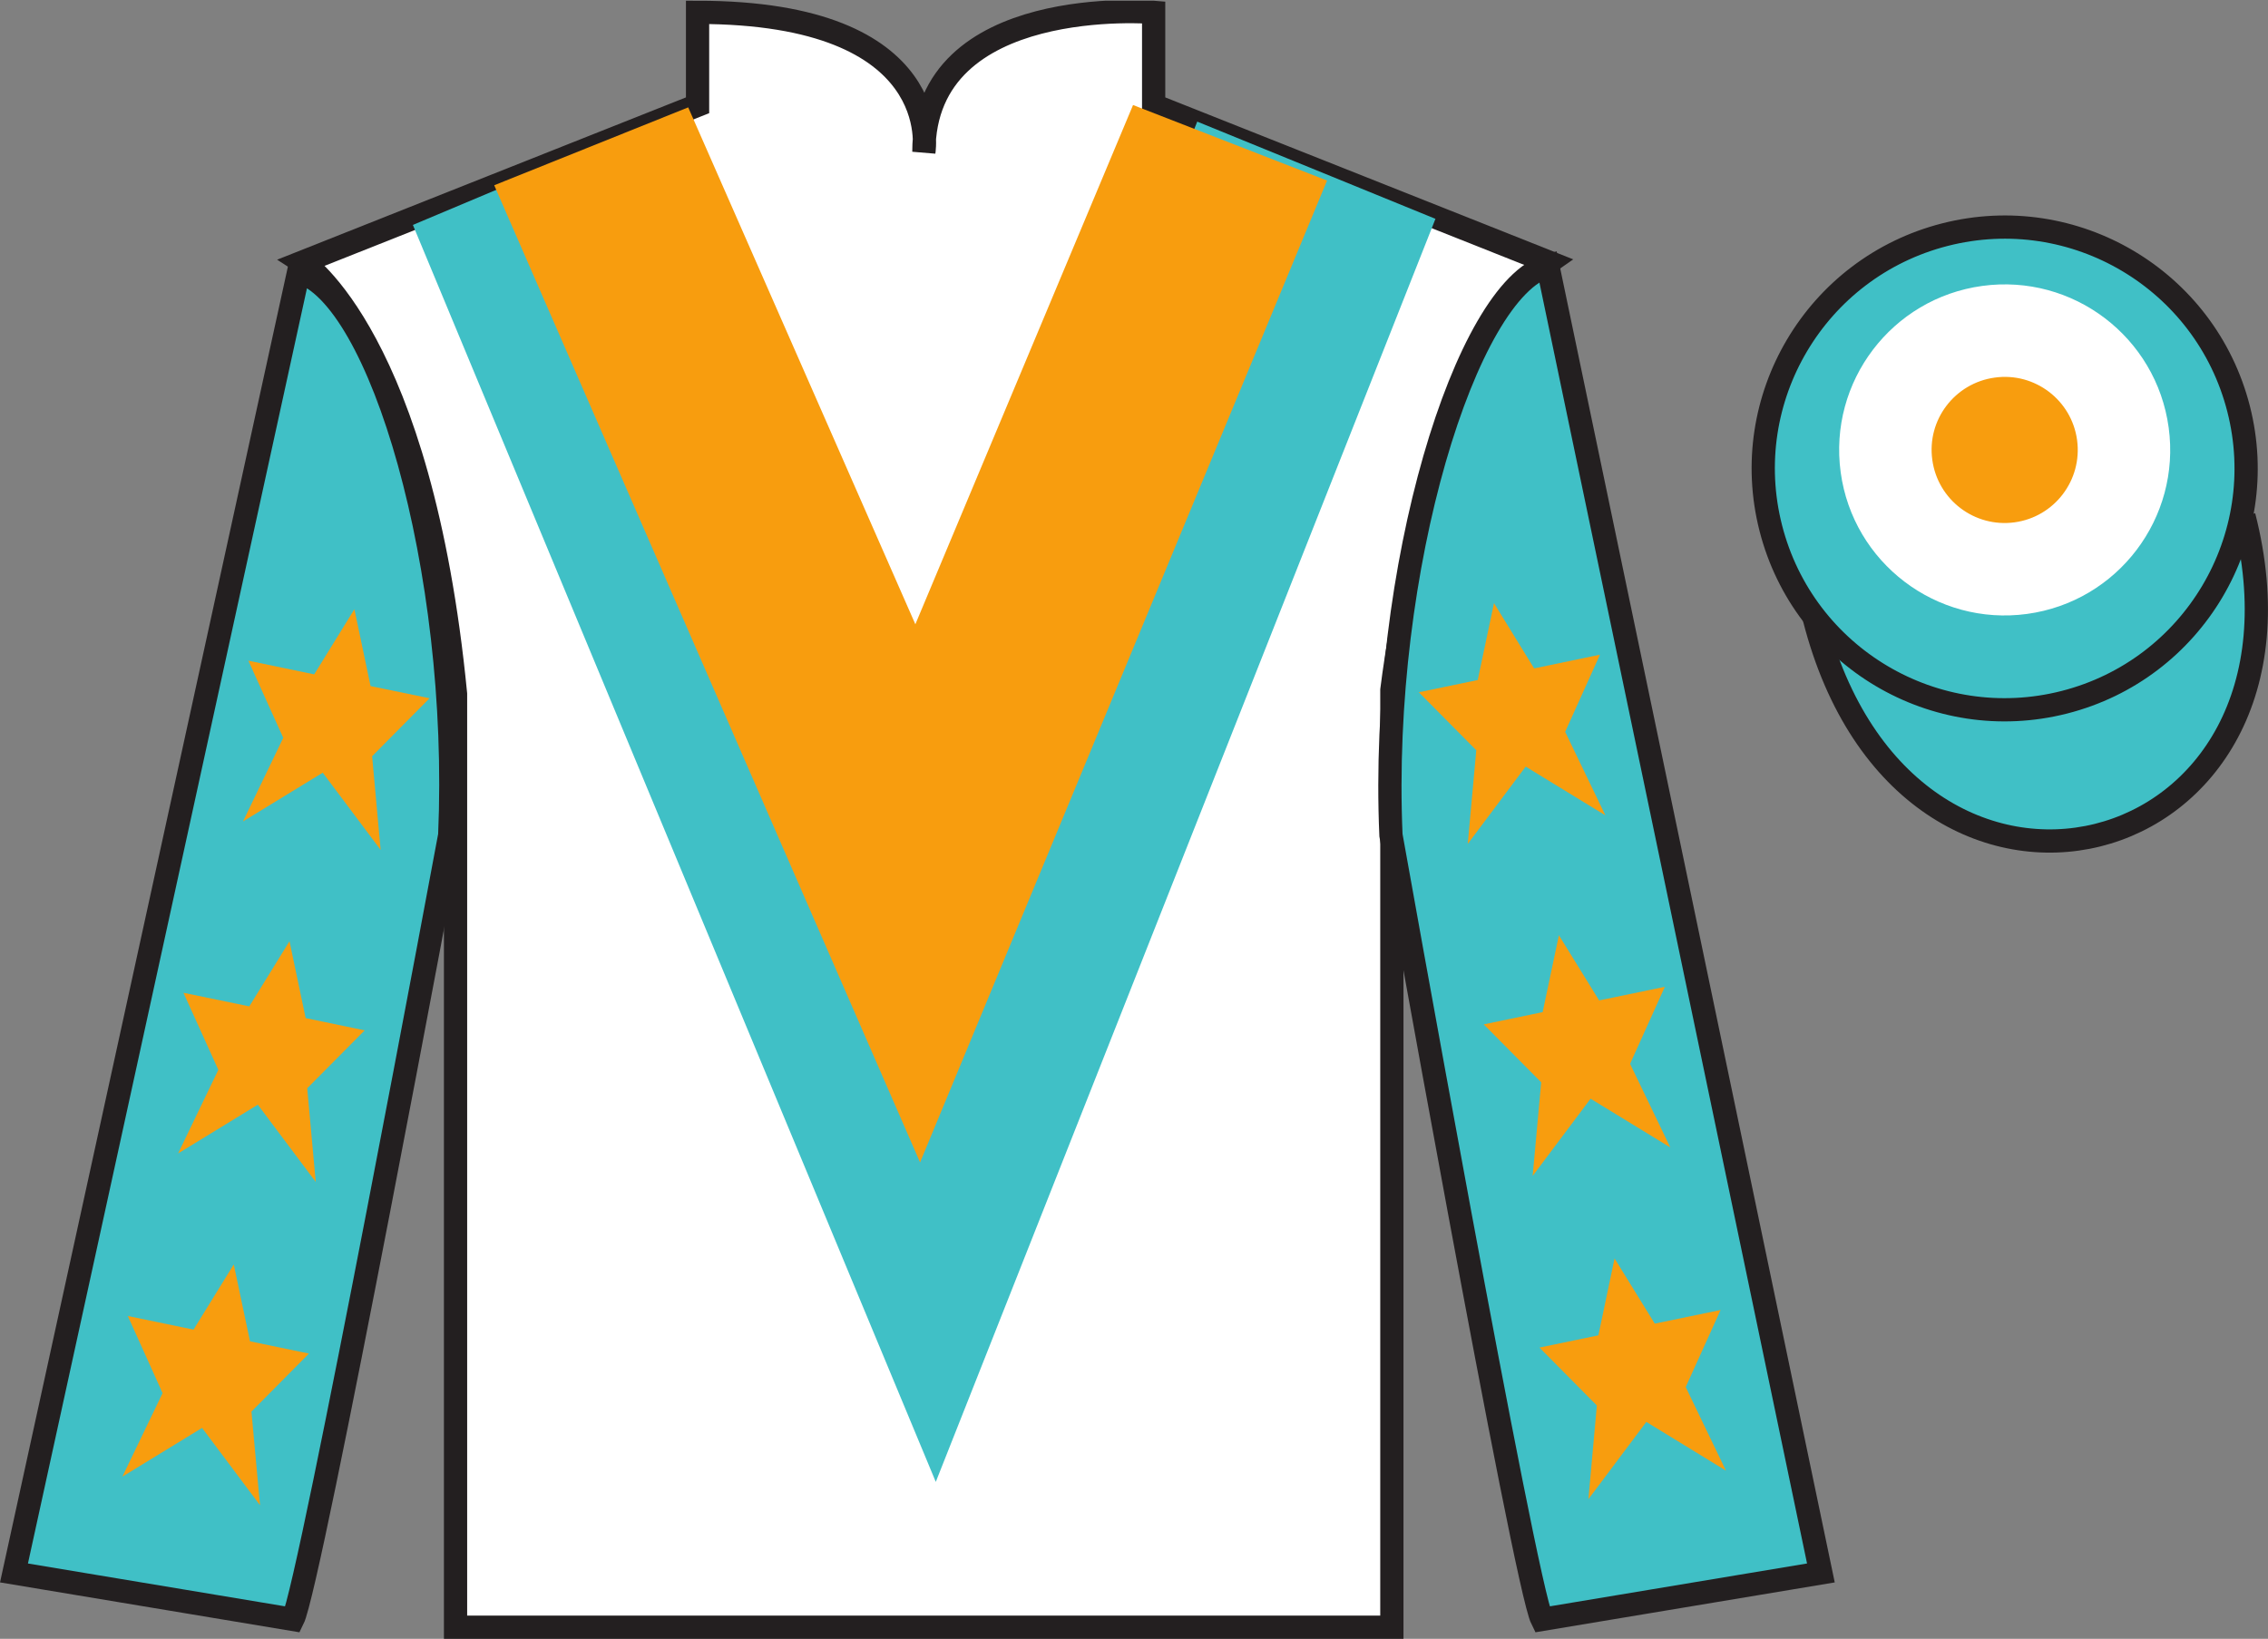 <?xml version="1.0" encoding="UTF-8"?>
<svg xmlns="http://www.w3.org/2000/svg" xmlns:xlink="http://www.w3.org/1999/xlink" width="97.59pt" height="70.53pt" viewBox="0 0 97.59 70.53" version="1.1">
<rect x="0" y="0" width="97.59" height="70.53" fill="#808080" stroke="none"/>
<defs>
<clipPath id="clip1">
  <path d="M 0 70.531 L 97.59 70.531 L 97.59 0.031 L 0 0.031 L 0 70.531 Z M 0 70.531 "/>
</clipPath>
</defs>
<g id="surface0">
<g clip-path="url(#clip1)" clip-rule="nonzero">
<path style=" stroke:none;fill-rule:nonzero;fill:rgb(100%,100%,100%);fill-opacity:1;" d="M 13.016 11.281 C 13.016 11.281 18.102 14.531 19.602 29.863 C 19.602 29.863 19.602 44.863 19.602 70.031 L 59.891 70.031 L 59.891 29.695 C 59.891 29.695 61.684 14.695 66.641 11.281 L 49.641 4.531 L 49.641 0.531 C 49.641 0.531 39.754 -0.305 39.754 6.531 C 39.754 6.531 40.766 0.531 30.016 0.531 L 30.016 4.531 L 13.016 11.281 "/>
<path style="fill:none;stroke-width:10;stroke-linecap:butt;stroke-linejoin:miter;stroke:rgb(13.73%,12.16%,12.549%);stroke-opacity:1;stroke-miterlimit:4;" d="M 130.156 592.487 C 130.156 592.487 181.016 559.987 196.016 406.667 C 196.016 406.667 196.016 256.667 196.016 4.987 L 598.906 4.987 L 598.906 408.347 C 598.906 408.347 616.836 558.347 666.406 592.487 L 496.406 659.987 L 496.406 699.987 C 496.406 699.987 397.539 708.347 397.539 639.987 C 397.539 639.987 407.656 699.987 300.156 699.987 L 300.156 659.987 L 130.156 592.487 Z M 130.156 592.487 " transform="matrix(0.1,0,0,-0.1,0,70.53)"/>
<path style=" stroke:none;fill-rule:nonzero;fill:rgb(25%,75.048%,77.356%);fill-opacity:1;" d="M 12.602 69.695 C 13.352 68.195 19.352 35.945 19.352 35.945 C 19.852 24.445 16.352 12.695 12.852 11.695 L 0.602 67.695 L 12.602 69.695 "/>
<path style="fill:none;stroke-width:10;stroke-linecap:butt;stroke-linejoin:miter;stroke:rgb(13.73%,12.16%,12.549%);stroke-opacity:1;stroke-miterlimit:4;" d="M 126.016 8.347 C 133.516 23.347 193.516 345.847 193.516 345.847 C 198.516 460.847 163.516 578.347 128.516 588.347 L 6.016 28.347 L 126.016 8.347 Z M 126.016 8.347 " transform="matrix(0.1,0,0,-0.1,0,70.53)"/>
<path style=" stroke:none;fill-rule:nonzero;fill:rgb(25%,75.048%,77.356%);fill-opacity:1;" d="M 78.352 67.695 L 66.602 11.445 C 63.102 12.445 59.352 24.445 59.852 35.945 C 59.852 35.945 65.602 68.195 66.352 69.695 L 78.352 67.695 "/>
<path style="fill:none;stroke-width:10;stroke-linecap:butt;stroke-linejoin:miter;stroke:rgb(13.73%,12.16%,12.549%);stroke-opacity:1;stroke-miterlimit:4;" d="M 783.516 28.347 L 666.016 590.847 C 631.016 580.847 593.516 460.847 598.516 345.847 C 598.516 345.847 656.016 23.347 663.516 8.347 L 783.516 28.347 Z M 783.516 28.347 " transform="matrix(0.1,0,0,-0.1,0,70.53)"/>
<path style="fill-rule:nonzero;fill:rgb(25%,75.048%,77.356%);fill-opacity:1;stroke-width:10;stroke-linecap:butt;stroke-linejoin:miter;stroke:rgb(13.73%,12.16%,12.549%);stroke-opacity:1;stroke-miterlimit:4;" d="M 780.664 439.245 C 820.391 283.62 1004.336 331.198 965.547 483.191 " transform="matrix(0.1,0,0,-0.1,0,70.53)"/>
<path style=" stroke:none;fill-rule:nonzero;fill:rgb(25%,75.048%,77.356%);fill-opacity:1;" d="M 28.016 5.367 L 40.016 33.984 L 51.516 5.234 L 61.766 9.418 L 40.266 63.777 L 17.766 9.68 L 28.016 5.367 "/>
<path style=" stroke:none;fill-rule:nonzero;fill:rgb(25%,75.048%,77.356%);fill-opacity:1;" d="M 88.828 30.223 C 94.387 28.805 97.742 23.148 96.324 17.594 C 94.906 12.035 89.25 8.68 83.691 10.098 C 78.133 11.516 74.777 17.172 76.195 22.727 C 77.613 28.285 83.27 31.641 88.828 30.223 "/>
<path style="fill:none;stroke-width:10;stroke-linecap:butt;stroke-linejoin:miter;stroke:rgb(13.73%,12.16%,12.549%);stroke-opacity:1;stroke-miterlimit:4;" d="M 888.281 403.073 C 943.867 417.253 977.422 473.816 963.242 529.362 C 949.062 584.948 892.5 618.503 836.914 604.323 C 781.328 590.144 747.773 533.581 761.953 478.034 C 776.133 422.448 832.695 388.894 888.281 403.073 Z M 888.281 403.073 " transform="matrix(0.1,0,0,-0.1,0,70.53)"/>
<path style=" stroke:none;fill-rule:nonzero;fill:rgb(97.177%,61.341%,5.646%);fill-opacity:1;" d="M 29.613 4.621 L 39.387 26.867 L 48.754 4.52 L 57.102 7.77 L 39.59 50.027 L 21.266 7.973 L 29.613 4.621 "/>
<path style=" stroke:none;fill-rule:nonzero;fill:rgb(97.177%,61.341%,5.646%);fill-opacity:1;" d="M 12.457 40.508 L 10.727 43.312 L 7.895 42.727 L 9.395 46.043 L 7.664 49.641 L 11.094 47.543 L 13.586 50.867 L 13.219 46.836 L 15.691 44.344 L 13.152 43.816 L 12.457 40.508 "/>
<path style=" stroke:none;fill-rule:nonzero;fill:rgb(97.177%,61.341%,5.646%);fill-opacity:1;" d="M 10.059 54.418 L 8.328 57.223 L 5.5 56.637 L 6.996 59.957 L 5.266 63.551 L 8.695 61.453 L 11.188 64.781 L 10.82 60.75 L 13.293 58.254 L 10.758 57.727 L 10.059 54.418 "/>
<path style=" stroke:none;fill-rule:nonzero;fill:rgb(97.177%,61.341%,5.646%);fill-opacity:1;" d="M 15.25 26.219 L 13.52 29.023 L 10.688 28.434 L 12.188 31.754 L 10.457 35.352 L 13.887 33.254 L 16.379 36.578 L 16.012 32.547 L 18.484 30.051 L 15.945 29.527 L 15.25 26.219 "/>
<path style=" stroke:none;fill-rule:nonzero;fill:rgb(97.177%,61.341%,5.646%);fill-opacity:1;" d="M 67.078 40.25 L 68.809 43.055 L 71.637 42.469 L 70.141 45.785 L 71.871 49.383 L 68.441 47.285 L 65.949 50.609 L 66.316 46.578 L 63.844 44.086 L 66.379 43.559 L 67.078 40.25 "/>
<path style=" stroke:none;fill-rule:nonzero;fill:rgb(97.177%,61.341%,5.646%);fill-opacity:1;" d="M 69.473 54.16 L 71.203 56.965 L 74.035 56.379 L 72.535 59.695 L 74.266 63.293 L 70.84 61.195 L 68.348 64.52 L 68.711 60.488 L 66.242 57.996 L 68.777 57.469 L 69.473 54.16 "/>
<path style=" stroke:none;fill-rule:nonzero;fill:rgb(97.177%,61.341%,5.646%);fill-opacity:1;" d="M 64.285 25.957 L 66.012 28.766 L 68.844 28.176 L 67.348 31.496 L 69.078 35.09 L 65.648 32.992 L 63.156 36.32 L 63.523 32.289 L 61.051 29.793 L 63.586 29.266 L 64.285 25.957 "/>
<path style=" stroke:none;fill-rule:nonzero;fill:rgb(100%,100%,100%);fill-opacity:1;" d="M 87.223 26.422 C 91.121 25.891 93.848 22.297 93.316 18.402 C 92.785 14.504 89.195 11.773 85.297 12.305 C 81.398 12.836 78.672 16.43 79.203 20.328 C 79.734 24.223 83.324 26.953 87.223 26.422 "/>
<path style=" stroke:none;fill-rule:nonzero;fill:rgb(97.177%,61.341%,5.646%);fill-opacity:1;" d="M 86.684 22.48 C 88.406 22.246 89.609 20.66 89.375 18.938 C 89.141 17.219 87.555 16.012 85.836 16.25 C 84.113 16.484 82.906 18.07 83.145 19.789 C 83.379 21.512 84.965 22.715 86.684 22.48 "/>
</g>
</g>
</svg>
